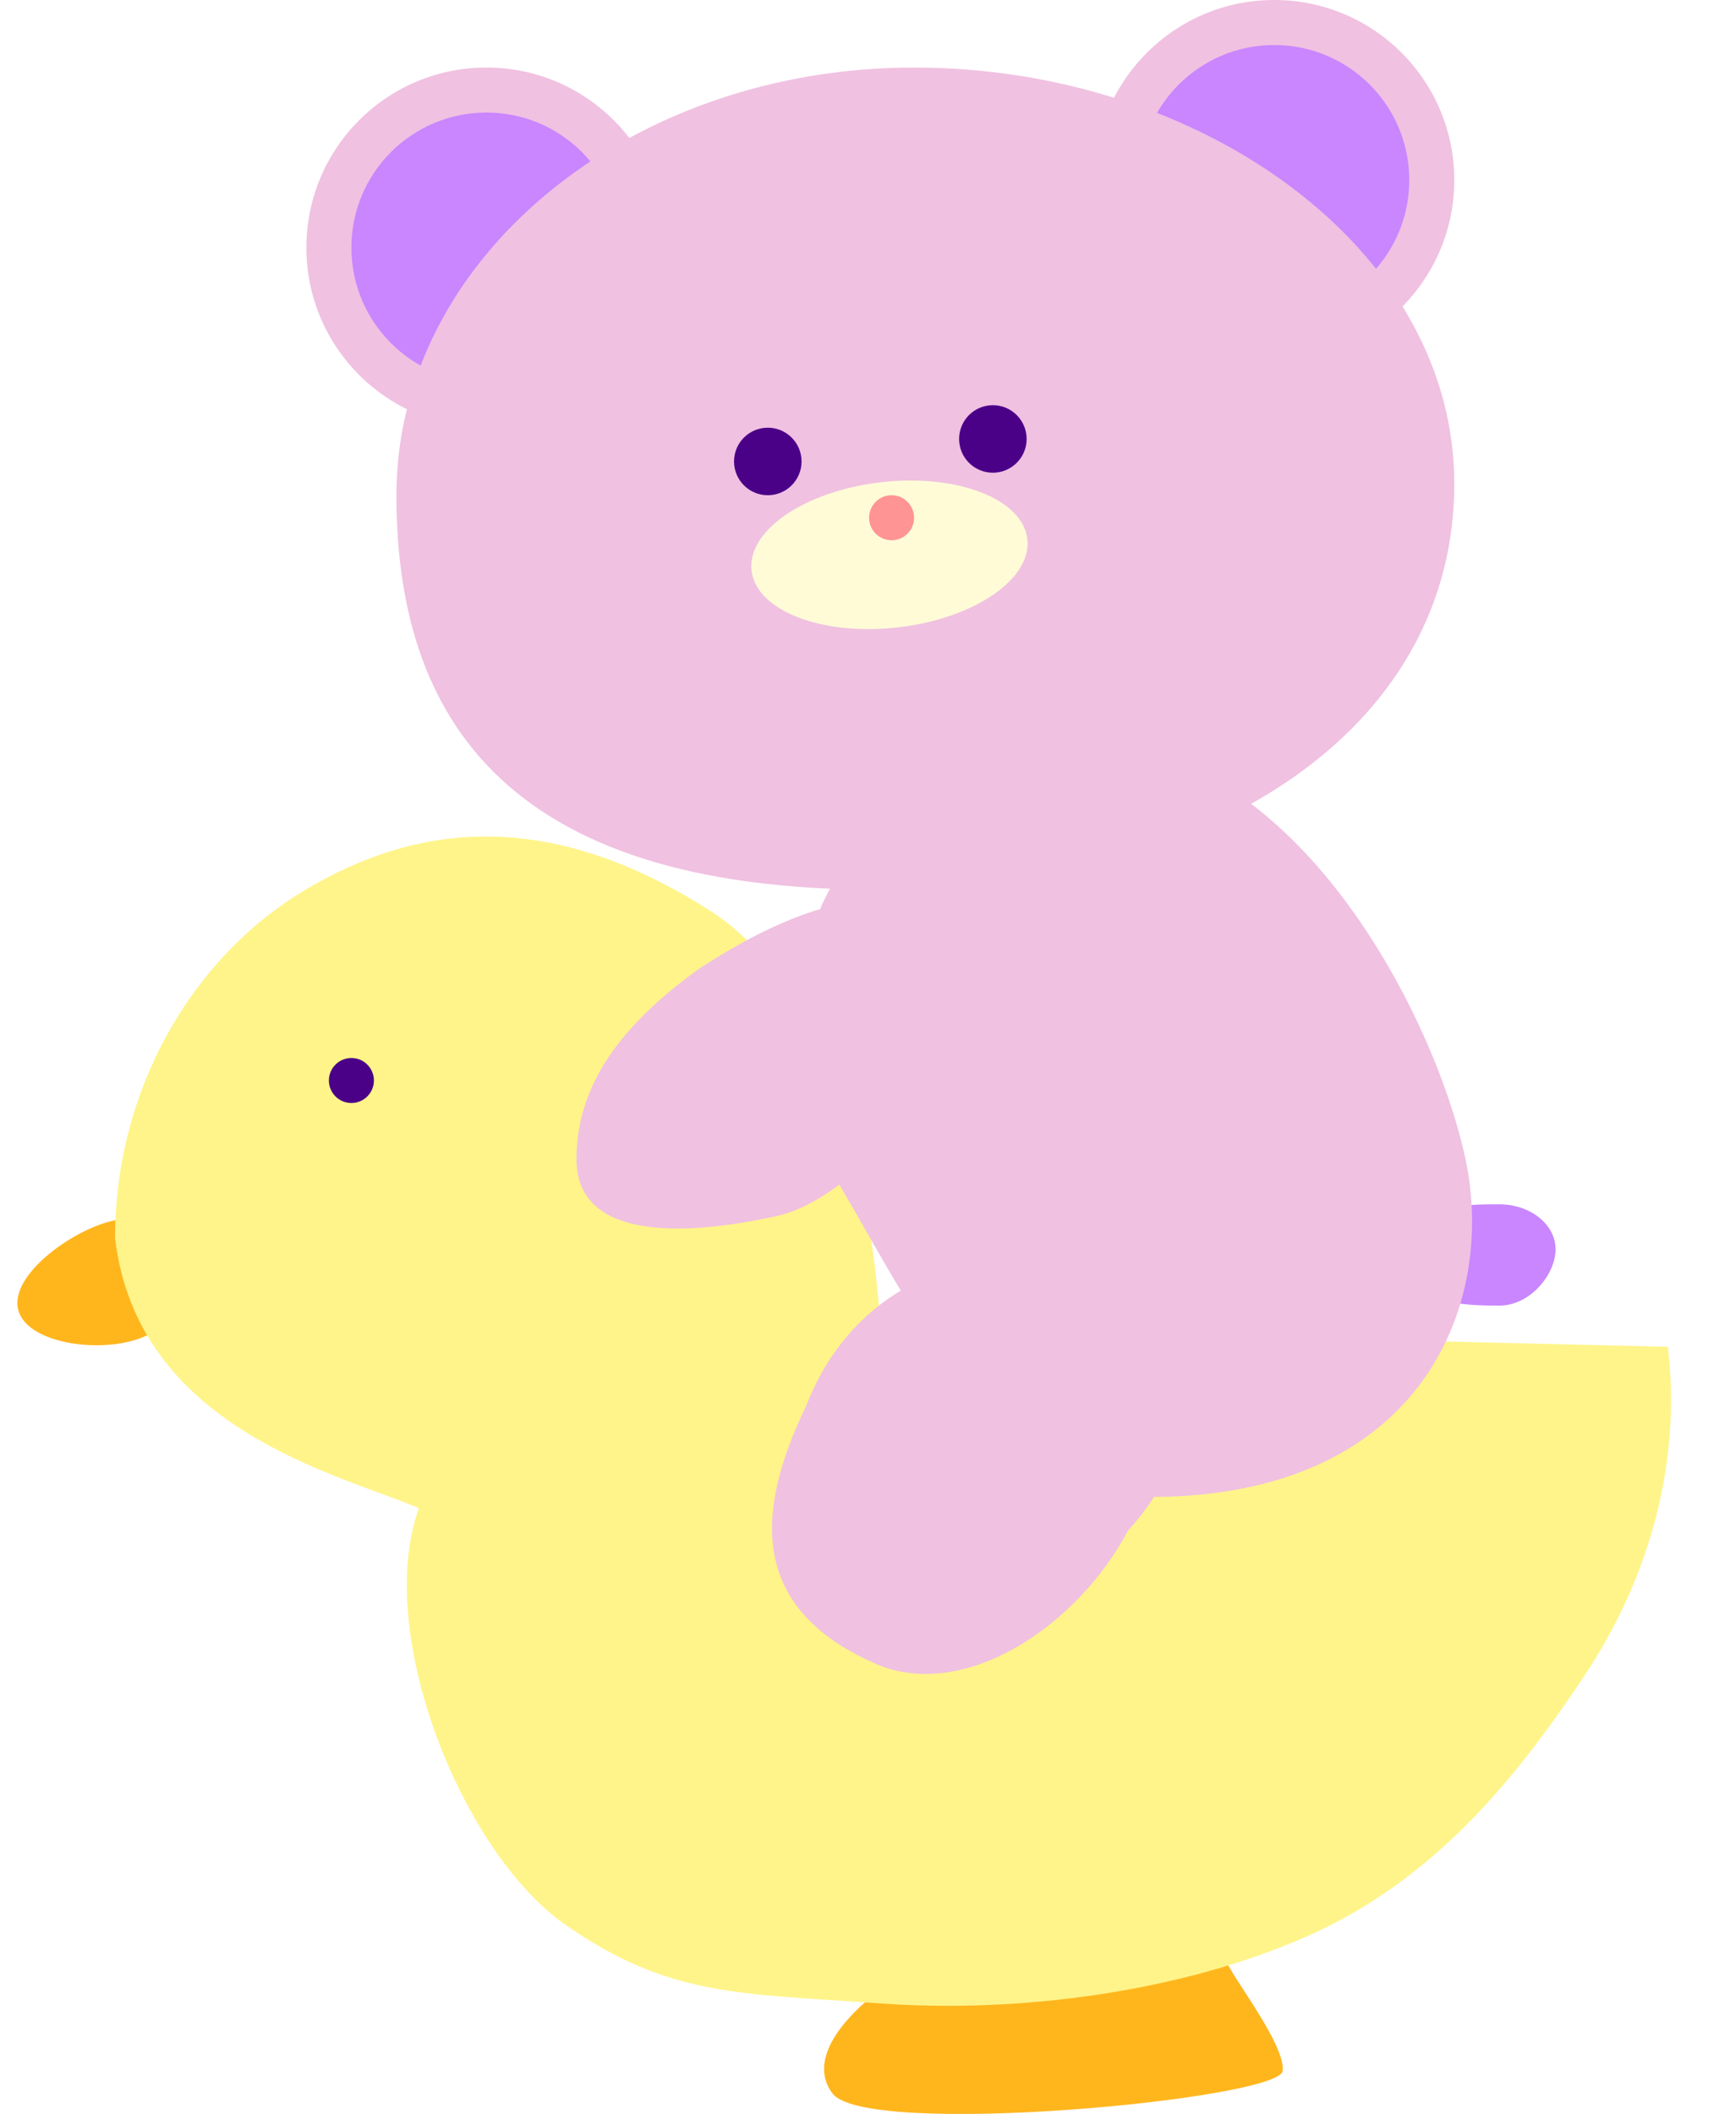 <svg width="887" height="1080" viewBox="0 0 887 1080" fill="none" xmlns="http://www.w3.org/2000/svg">
<path d="M425.349 1069.52C408.095 1046.52 448.349 1017.77 448.349 1017.77L626.603 1000.52C623.596 1002.58 657.094 1043.48 655.354 1058.02C653.614 1072.57 442.603 1092.52 425.349 1069.52Z" fill="#FFB61D"/>
<path d="M103.974 638.276C110.072 654.161 92.823 675.557 72.069 683.523C51.316 691.49 15.889 686.581 9.791 670.696C3.693 654.811 29.234 633.965 49.987 625.998C70.741 618.032 97.876 622.39 103.974 638.276Z" fill="#FFB61D"/>
<path d="M852.205 688.054C858.971 745.719 843.929 804.573 809.06 856.871C774.19 909.169 732.578 960.435 668.303 989.022C604.028 1017.61 520.933 1028.67 449.798 1023.52C378.664 1018.37 341.838 1020.35 288.795 983.272C235.752 946.189 191.045 833.763 214.045 770.512C173.793 753.262 70.291 730.265 58.791 632.513C58.791 557.761 97.179 489.432 156.545 454.259C215.91 419.087 283.046 414.001 363.548 465.755C444.05 517.51 449.799 678.511 449.799 678.511L852.205 688.054Z" fill="#FFF48A"/>
<ellipse cx="179.546" cy="552.011" rx="11.5" ry="11.5" fill="#4B0088"/>
<path d="M794.809 638.264C794.809 650.967 781.937 667.015 766.059 667.015C750.18 667.015 714.308 667.015 714.308 638.264C714.308 615.264 750.18 615.264 766.059 615.264C781.937 615.264 794.809 625.561 794.809 638.264Z" fill="#C986FF"/>
<path d="M748.802 592.264C764.768 667.016 725.808 764.768 587.805 764.768C490.058 736.017 467.051 667.016 421.05 592.264C375.046 483.012 445.328 379.509 553.302 379.509C661.276 379.509 732.837 517.512 748.802 592.264Z" fill="#F0C1E1"/>
<path d="M490.052 506.011C495.802 534.759 444.051 609.511 398.05 621.011C346.299 632.512 294.547 632.512 294.547 592.257C294.547 554.148 317.548 523.255 357.799 494.507C455.551 431.26 490.052 467.902 490.052 506.011Z" fill="#F0C1E1"/>
<path d="M576.307 782.017C550.656 830.507 494.267 868.113 449.804 851.018C380.803 822.268 386.55 770.516 412.195 717.621C432.709 664.266 485.382 634.871 529.845 651.966C574.307 669.061 636.908 715.505 576.307 782.017Z" fill="#F0C1E1"/>
<ellipse cx="651.054" cy="92.002" rx="92.002" ry="92.002" fill="#F0C1E1"/>
<ellipse cx="651.055" cy="92.003" rx="69.001" ry="69.001" fill="#C986FF"/>
<ellipse cx="248.547" cy="126.504" rx="92.002" ry="92.002" fill="#F0C1E1"/>
<ellipse cx="248.547" cy="126.502" rx="69.001" ry="69.001" fill="#C986FF"/>
<g filter="url(#filter0_d_121_887)">
<path d="M743.058 247.257C743.058 367.933 628.056 448.511 467.052 454.261C265.798 460.011 202.546 373.684 202.546 253.007C202.546 132.33 320.97 34.502 467.052 34.502C613.135 34.502 743.058 126.58 743.058 247.257Z" fill="#F0C1E1"/>
</g>
<ellipse cx="392.3" cy="235.755" rx="17.25" ry="17.25" fill="#4B0088"/>
<ellipse cx="507.302" cy="224.254" rx="17.25" ry="17.25" fill="#4B0088"/>
<ellipse cx="70.925" cy="37.323" rx="70.925" ry="37.323" transform="matrix(0.993 -0.117 0.127 0.992 379.291 254.724)" fill="#FFFBD7"/>
<ellipse cx="455.552" cy="264.506" rx="11.5" ry="11.5" fill="#FF9494"/>
<defs>
<filter id="filter0_d_121_887" x="198.546" y="30.502" width="548.512" height="428.03" filterUnits="userSpaceOnUse" color-interpolation-filters="sRGB">
<feFlood flood-opacity="0" result="BackgroundImageFix"/>
<feColorMatrix in="SourceAlpha" type="matrix" values="0 0 0 0 0 0 0 0 0 0 0 0 0 0 0 0 0 0 127 0" result="hardAlpha"/>
<feOffset/>
<feGaussianBlur stdDeviation="2"/>
<feComposite in2="hardAlpha" operator="out"/>
<feColorMatrix type="matrix" values="0 0 0 0 0 0 0 0 0 0 0 0 0 0 0 0 0 0 0.1 0"/>
<feBlend mode="normal" in2="BackgroundImageFix" result="effect1_dropShadow_121_887"/>
<feBlend mode="normal" in="SourceGraphic" in2="effect1_dropShadow_121_887" result="shape"/>
</filter>
</defs>
</svg>
